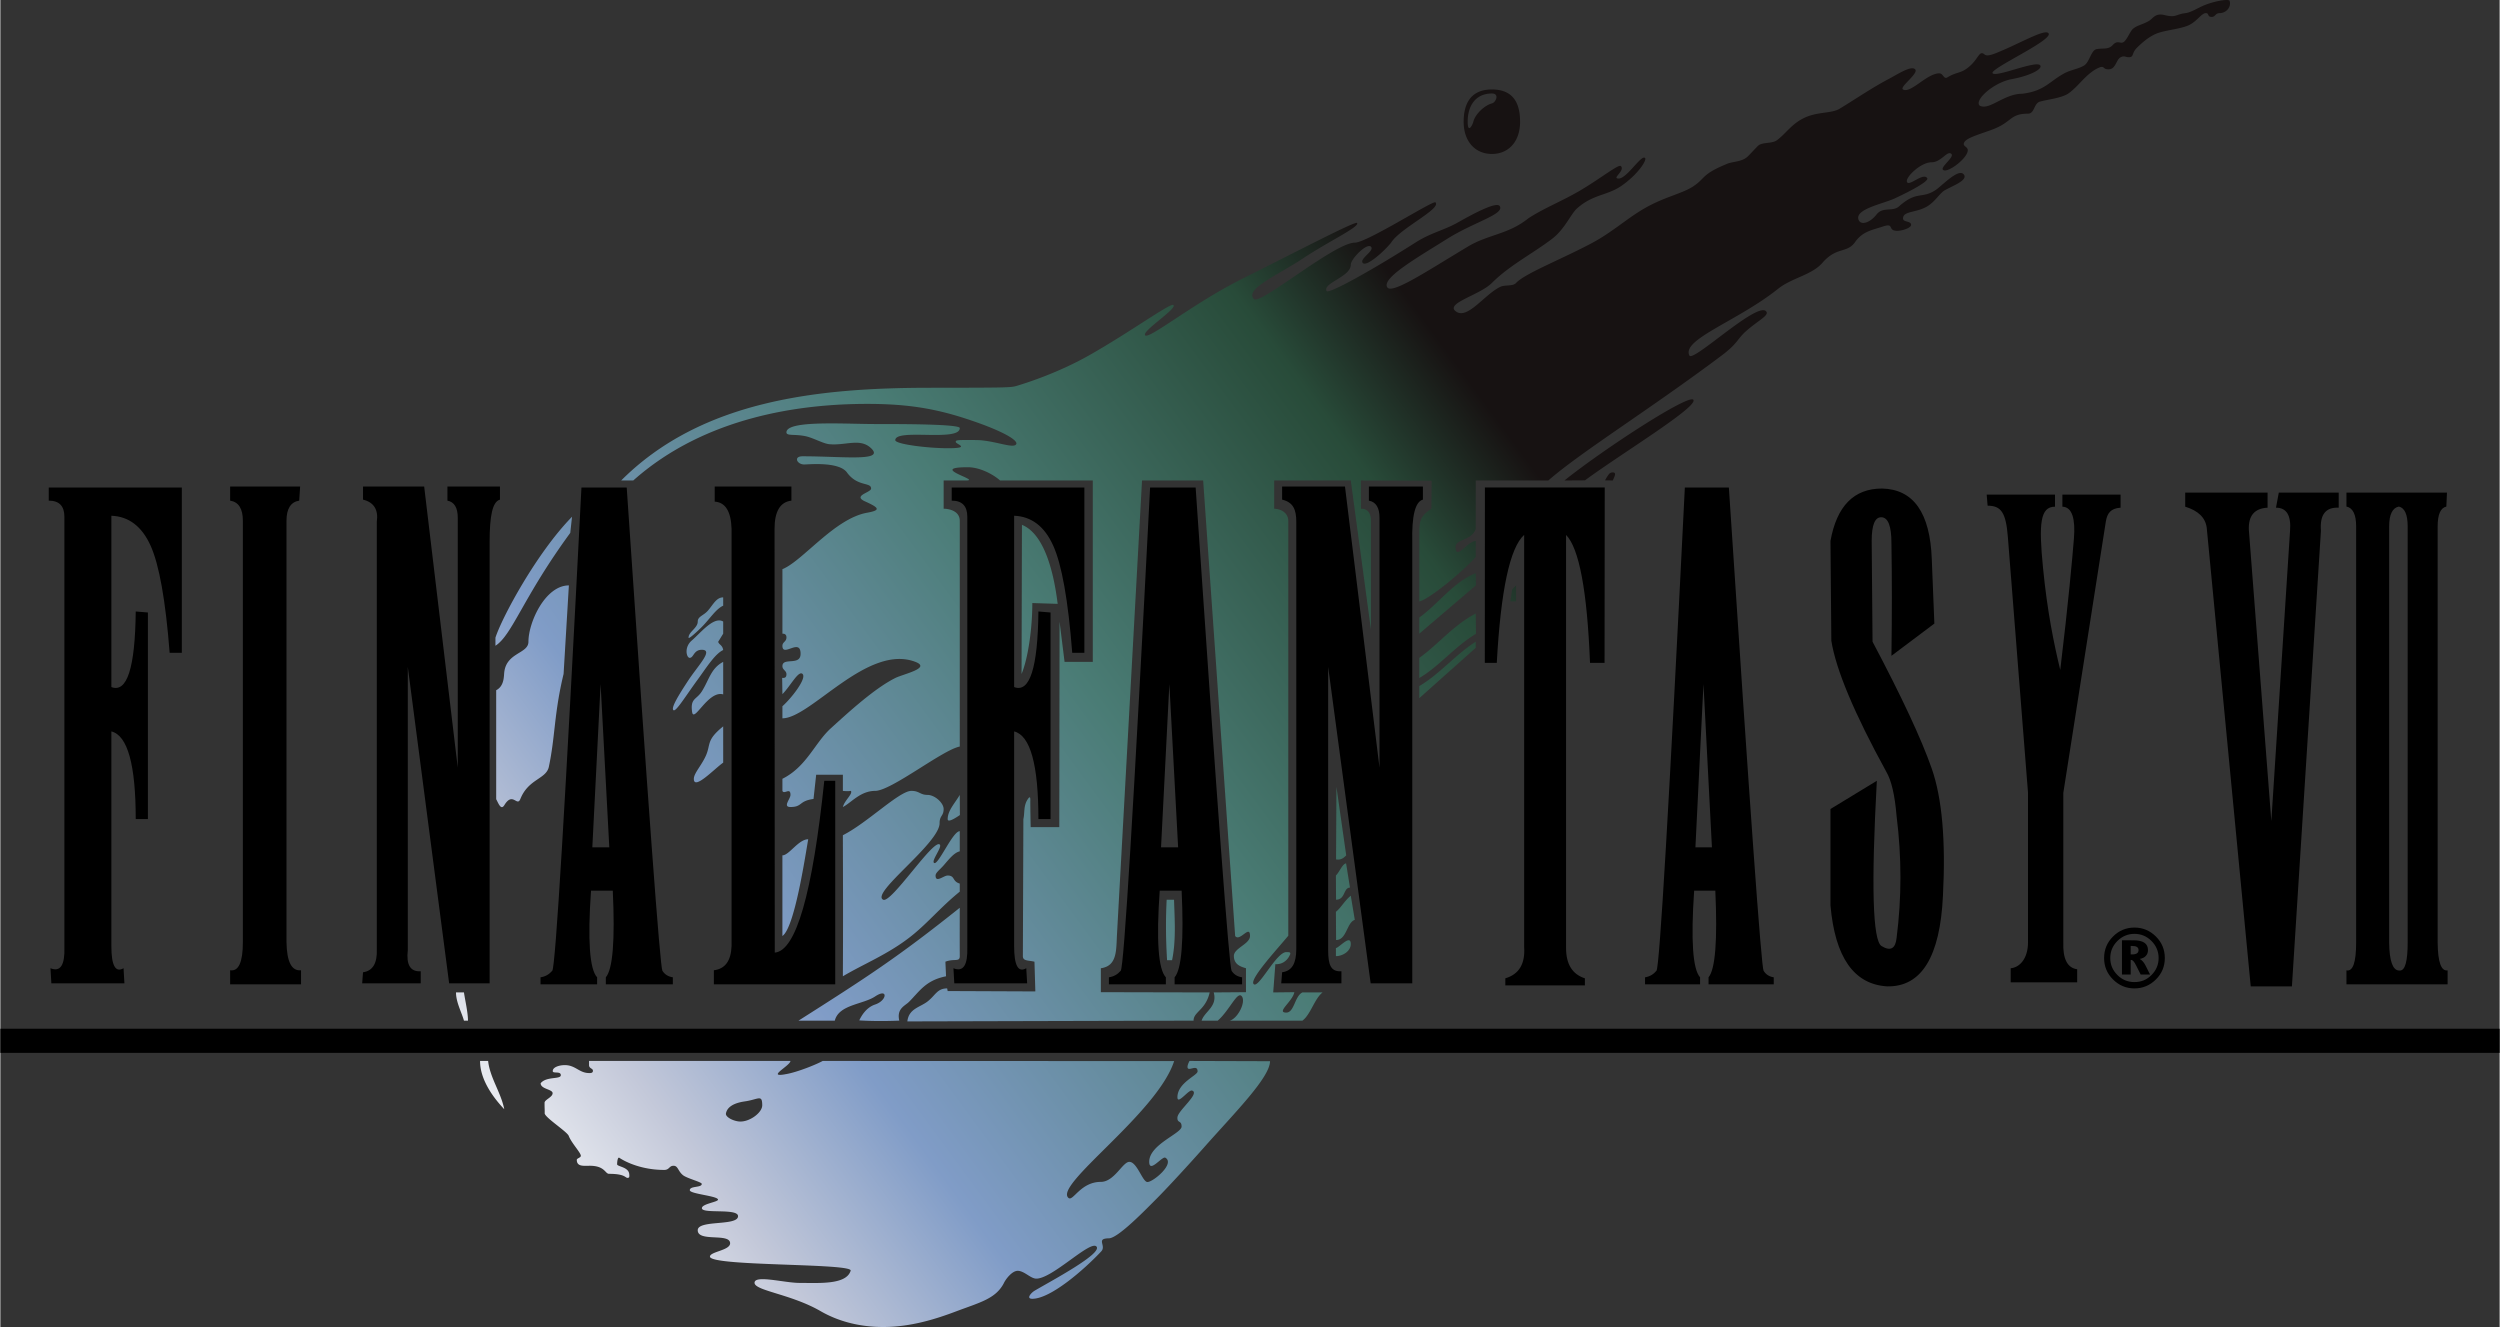 <svg xmlns="http://www.w3.org/2000/svg" width="2500" height="1327" viewBox="0 0 1252 664.758"><rect x="0" y="0" width="1252" height="664.758" fill="#333333" stroke="none"/><path d="M32.075 258.868c0-5.384-2.615-8.077-7.844-8.077v-6.563h66.67v82.793h-6.099c-2.033-26.251-5.229-44.173-9.588-53.766-4.356-9.592-10.894-14.557-19.607-14.893v85.822c7.844 3.028 11.911-9.592 12.201-37.863l6.101.505V410.32h-6.101c0-27.261-4.067-41.901-12.201-43.921v107.53c0 9.762 2.033 13.462 6.1 11.105l.436 7.573H25.54l-.437-7.573c4.938 2.021 7.264-1.514 6.972-10.602V258.868M115.103 250.791v-7.067h35.06l-.456 7.067c-4.25.673-6.376 4.039-6.376 10.098v211.022c.151 9.927 2.582 14.641 7.284 14.135v7.068h-35.512v-7.068c4.25.676 6.374-4.037 6.374-14.135V260.889c0-6.059-2.124-9.425-6.374-10.098M188.572 261.394c.863-6.059-1.438-9.762-6.901-11.106v-6.563h30.631l16.828 140.85v-125.2c0-5.048-1.727-7.909-5.177-8.582v-7.067h26.318v6.563c-3.741 1.01-5.179 8.074-5.179 21.203v221.12h-20.278l-20.71-158.521V475.95c-.861 7.403 1.296 10.938 6.473 10.602v6.06h-29.338l.433-5.554c4.889-.675 7.189-4.543 6.901-11.611l-.001-214.053M296.54 424.455h8.503l-4.36-81.784-4.143 81.784m6.76 68.66v-3.534c3.488-4.039 4.652-18.51 3.488-43.416h-10.901c-1.745 24.906-.728 39.377 3.053 43.416v3.534h-28.346v-3.534c2.325-.335 4.287-1.432 5.886-3.281 1.6-1.849 6.468-82.541 14.609-242.069h22.676c10.757 159.528 16.717 240.221 17.88 242.069 1.162 1.851 2.907 2.946 5.232 3.281v3.534H303.3M366.292 264.927c-.282-8.75-3.097-13.295-8.444-13.631v-7.572h38.423v7.067c-5.63.673-8.445 5.386-8.445 14.136l.105 212.284c10.625-.841 18.895-29.532 24.806-86.074h5.488v101.978h-60.8v-7.068c5.63-.674 8.584-4.713 8.866-12.115l.001-209.005M484.387 258.868c0-5.384-2.607-8.077-7.819-8.077v-6.563h66.459v82.793h-6.082c-2.026-26.251-5.212-44.173-9.557-53.766-4.344-9.592-10.86-14.556-19.546-14.893v85.822c7.819 3.028 11.874-9.592 12.163-37.863l6.08.505V410.32h-6.08c0-27.261-4.054-41.901-12.163-43.921v107.53c0 9.762 2.027 13.462 6.082 11.105l.434 7.573h-36.485l-.437-7.573c4.924 2.021 7.239-1.514 6.951-10.602V258.868M581.436 424.455h8.558l-4.389-81.784-4.169 81.784m6.802 68.66v-3.534c3.513-4.039 4.683-18.51 3.513-43.416h-10.974c-1.755 24.906-.73 39.377 3.073 43.416v3.534h-28.527v-3.534c2.342-.335 4.314-1.432 5.925-3.281 1.608-1.85 6.51-82.541 14.704-242.069h22.821c10.824 159.528 16.823 240.221 17.993 242.069 1.171 1.851 2.926 2.946 5.267 3.281v3.534h-33.795M649.19 261.394c0-6.059-1.479-9.761-7.098-11.106v-6.563h31.488l17.298 140.85v-125.2c0-5.048-1.775-7.909-5.323-8.582v-7.067h27.055v6.563c-3.844 1.01-5.618 8.078-5.322 21.203v221.12h-20.845L665.155 334.09v141.859c0 7.438 1.331 10.938 6.652 10.602v6.06h-30.158l.443-5.554c5.025-.675 7.098-4.543 7.098-11.611M803.702 244.182l-.089 87.889h-7.284c-1.428-36.012-5.428-57.383-11.997-64.114V474.94c0 8.078 3.142 13.126 9.426 15.146v3.534h-39.85v-3.534c6.857-2.02 9.999-7.236 9.428-15.649v-206.48c-7.142 6.396-11.713 27.767-13.713 64.114h-5.996l.048-87.889M849.131 424.455h8.271l-4.239-81.784-4.032 81.784m6.573 68.66v-3.534c3.396-4.039 4.524-18.51 3.396-43.416h-10.604c-1.695 24.906-.708 39.377 2.969 43.416v3.534h-27.567v-3.534c2.262-.335 4.169-1.432 5.725-3.281 1.558-1.85 6.291-82.541 14.209-242.069h22.056c10.462 159.528 16.258 240.221 17.39 242.069 1.13 1.851 2.828 2.946 5.09 3.281v3.534h-32.664M916.786 405.273l23.226-14.136c-2.867 52.503-2.078 80.1 2.363 82.793 4.445 2.693 6.953 1.346 7.527-4.038 2.581-20.193 2.581-40.558 0-61.086-.859-10.433-2.579-17.84-5.161-22.213-16.056-29.28-25.23-51.157-27.524-65.63l-.431-49.979c3.153-17.5 11.755-26.251 25.807-26.251 15.771.337 24.085 12.116 24.943 35.339l1.292 32.31-21.505 16.155c.285-20.192.285-39.041 0-56.542 0-8.414-1.647-12.705-4.946-12.874-3.299-.167-4.946 3.787-4.946 11.864l.43 50.484c14.624 27.597 24.516 48.8 29.677 63.608 5.163 14.812 7.026 36.015 5.594 63.61-1.435 30.625-10.755 45.771-27.957 45.436-16.632-1.01-26.094-14.515-28.387-40.514l-.002-48.336M1029.264 247.763v6.058c-7.47.027-8.172 8.499-6.014 30.543 2.159 22.044 5.454 38.061 8.641 51.241 4.038-33.319 6.085-56.29 6.854-65.882.771-9.593-.797-15.77-5.779-15.902v-6.058h29.139v6.563c-4.934.337-6.723 2.745-7.4 7.068l-21.275 135.801v74.717c-.309 8.412 2.003 12.956 6.938 13.63v6.563h-33.302v-7.068c4.315-.335 8.673-4.599 8.673-13.013v-74.937l-10.097-128.122c-.954-12.104-3.308-15.649-10.142-15.649l-.461-5.553h34.225M1069.063 467.813c-1.656 0-3.196.304-4.618.902-1.424.591-2.73 1.479-3.92 2.672-1.19 1.189-2.087 2.495-2.689 3.92-.589 1.407-.882 2.947-.882 4.618 0 1.654.293 3.194.882 4.618.604 1.407 1.499 2.709 2.689 3.898 1.175 1.177 2.478 2.061 3.898 2.647 1.438.589 2.982.883 4.64.883 1.683 0 3.229-.286 4.639-.862 1.408-.588 2.71-1.479 3.898-2.668 1.191-1.189 2.081-2.491 2.668-3.898.604-1.424.903-2.964.903-4.618 0-1.671-.3-3.211-.903-4.618-.587-1.425-1.477-2.729-2.668-3.92-1.203-1.205-2.516-2.104-3.939-2.69-1.411-.588-2.943-.884-4.598-.884m-1.171 6.056h-.718v4.25h.718c1.069 0 1.867-.178 2.402-.535.548-.368.819-.908.819-1.623 0-.71-.267-1.237-.801-1.576-.517-.345-1.325-.516-2.42-.516m.759-2.834c2.41 0 4.209.412 5.4 1.232 1.188.807 1.784 2.039 1.784 3.692 0 1.181-.363 2.15-1.087 2.915-.713.771-1.727 1.267-3.039 1.499.563.303 1.08.727 1.561 1.273.493.549.938 1.219 1.335 2.012l2.277 4.535h-4.699l-2.196-4.371c-.521-1.067-.979-1.82-1.377-2.259-.396-.451-.793-.678-1.188-.678h-.246v7.308h-4.372v-17.16l5.847.002m.41-6.381c2.081 0 4.018.375 5.811 1.129 1.807.753 3.454 1.875 4.945 3.366 1.493 1.492 2.607 3.133 3.347 4.926.739 1.792 1.108 3.743 1.108 5.852 0 2.078-.369 4.016-1.108 5.808-.738 1.779-1.854 3.414-3.347 4.904-1.491 1.492-3.14 2.614-4.945 3.368-1.793.751-3.729 1.129-5.811 1.129-2.078 0-4.022-.378-5.827-1.129-1.794-.754-3.435-1.876-4.926-3.368-1.493-1.49-2.607-3.125-3.347-4.904-.739-1.792-1.108-3.729-1.108-5.808 0-2.107.369-4.06 1.108-5.852.738-1.793 1.854-3.434 3.347-4.926 1.491-1.491 3.132-2.613 4.926-3.366 1.803-.754 3.749-1.129 5.827-1.129M1139.969 254.325l1.408-7.572h30.007v7.572c-6.563-.336-9.533 3.534-8.908 11.611l-14.535 228.188h-20.63l-22.037-229.702c-.625-5.048-4.221-8.582-10.783-10.602v-7.067h41.26v7.572c-6.563.337-9.688 4.039-9.378 11.106l11.256 145.897 9.377-145.394c.623-7.737-1.723-11.609-7.037-11.609M1175.265 246.752v7.004c3.222.666 4.857 3.986 4.857 9.972v208.435c0 9.976-1.637 14.611-4.857 13.946v7.005h50.673v-7.005c-3.236.499-4.883-4.138-4.985-13.946V263.728c0-5.984 1.433-9.306 4.354-9.972l.314-7.004h-50.356zm26.251 7.005c2.921.666 4.418 3.986 4.418 9.972v208.435c0 9.197-1.238 13.859-3.724 14.01h-.694c-3.104-.194-4.752-4.875-4.858-14.01V263.728c-.002-5.985 1.633-9.306 4.858-9.971zM0 515.327h1252v12.116H0z"/><linearGradient id="a" gradientUnits="userSpaceOnUse" x1="233.709" y1="1067.822" x2="728.45" y2="704.339" gradientTransform="translate(16.8 -500.8)"><stop offset="0" stop-color="#edeff3"/><stop offset=".115" stop-color="#c3c8d9"/><stop offset=".27" stop-color="#809cc7"/><stop offset=".601" stop-color="#4a7c75"/><stop offset=".888" stop-color="#284b39"/><stop offset="1" stop-color="#171212"/></linearGradient><path fill="url(#a)" d="M1094.615 6.575c-4.845.575-4.611 2.378-10.223 1.038-4.966-1.33-5.974 1.659-8.077 2.875-3.404 1.964-5.978 2.146-8.078 4.039-1.252 1.127-2.453 4.375-4.038 6.058-2.077 2.203-3.154-1.124-6.059 2.021-2.194 2.376-4.784 1.377-8.077 2.02-2.691.524-3.488 6.352-6.058 8.077-2.572 1.728-6.813 2.26-10.098 4.039-7.556 4.092-9.855 8.865-21.077 10.223-9.216 0-16.562 8.62-21.33 5.933-2.781-2.781 7.084-11.645 16.155-13.271 8.58-1.53 15.362-4.889 14.262-6.797-1.681-2.908-21.691 5.933-23.856 3.913-2.225-2.075 30.491-16.612 27.959-20.067-1.807-2.463-14.656 5.316-26.44 9.972-6.264 2.474-5.069 0-7.031 0-1.634 0-2.834 4.667-8.054 8.078-3.09 2.019-4.905 1.479-9.146 4.039-1.88 1.133-2.021-2.021-4.039-2.021-6.237 0-14.368 10.257-18.174 8.078-2.071-1.185 8.077-8.078 6.058-10.097-2.022-2.022-8.574 2.388-13.612 5.038-7.431 3.907-16.314 9.875-24.105 14.641-4.563 2.792-11.884 1.182-19.322 5.422-5.423 3.09-8.029 7.374-12.25 10.454-2.483 1.812-7.442.79-9.464 2.813-1.637 1.636-2.954 3.143-4.979 5.166-3.075 3.077-7.948 2.497-11.051 4.049-12.225 5.091-10.223 6.94-16.281 10.979-6.058 4.039-14.976 5.228-26.252 12.116-7.718 4.715-15.021 11.205-24.23 16.155-15.051 8.088-33.979 15.426-38.368 20.192-1.684 1.827-5.551.755-8.077 2.021-8.077 4.039-16.429 16.688-22.213 12.116-5.111-4.039 12.116-8.078 18.174-14.137 8.901-8.901 20.274-14.563 30.29-22.213 6.136-4.688 9.34-12.394 12.243-15.019 7.951-7.194 15.078-6.496 22.086-11.233 8.216-5.553 13.205-13.046 12.116-14.135-2.021-2.021-10.097 12.116-14.135 10.097-1.241-.619 4.038-4.039 2.019-6.058-1.1-1.102-9.665 5.854-20.192 12.116-8.802 5.232-19.112 9.317-26.251 14.135-10.099 8.078-19.88 7.887-30.291 14.136-21.104 12.66-38.367 24.232-40.388 20.193-2.316-4.631 14.136-14.137 30.29-24.232 13.226-8.27 28.271-12.12 26.25-16.158-1.277-2.555-11.387 2.581-21.12 8.078-7.15 4.039-13.209 4.955-21.285 10.098-21.294 13.557-43.506 25.959-44.427 24.231-2.128-3.979 12.116-7.096 12.116-13.153 0-3.002 8.077-11.078 10.097-9.06 2.063 2.063-6.124 6.12-4.039 8.204 1.956 1.957 10.887-6.135 14.137-10.223 4.384-7.151 25.404-17.001 22.213-20.193-1.139-1.137-34.329 20.193-40.388 20.193-10.146 0-47.399 31.366-50.483 28.271-4.976-4.993 12.116-12.116 24.232-20.194 13.162-8.774 28.569-15.872 27.387-17.921-.685-1.182-29.057 13.708-57.677 28.02-24.232 12.116-46.445 30.29-48.465 28.271s16.041-13.28 14.136-15.188c-1.325-1.325-21.552 13.506-42.407 25.284-14.411 8.14-29.708 13.324-36.348 15.271-2.807.822-5.863.844-43.542.883-55.407.059-113.968 6.059-154.355 46.445h6.059c36.349-32.31 84.561-38.368 117.123-38.368 17.922 0 31.912 1.754 48.465 7.067 18.872 6.058 27.398 11.136 26.251 13.126-1.416 2.452-11.1-2.002-20.067-2.083-9.91-.088-10.223.008-10.223.946 0 1.137 8.078 3.155-4.039 3.155-9.962 0-26.251-2.016-26.251-4.039 0-6.058 32.31 1.015 32.31-6.058 0-2.021-29.28-2.021-42.405-2.021-15.396 0-44.427-2.02-44.427 4.165 0 1.894 3.938.788 9.406 1.894 3.894.787 8.999 3.749 12.039 4.039 8.237.786 15.467-3.235 20.961 2.02 7.125 6.815-14.136 4.039-34.329 4.039-4.709 0-2.824 4.103.836 4.103 1.968 0 17.36-1.564 21.377 3.976 5.316 7.335 12.116 4.741 12.116 8.078 0 2.02-9.495 3.515-3.029 6.437 7.068 3.194 8.085 4.414 1.011 5.681-16.308 2.917-32.311 24.231-42.406 28.271v32.311c1.375 0 2.02.595 2.02 1.893 0 2.146-2.02 2.282-2.02 4.165 0 6.058 9.103-4.191 9.103 4.039 0 6.235-9.103 1.532-9.103 6.185 0 1.894 2.02 2.174 2.02 4.039 0 1.894-1.159 1.894-2.146 1.83l.126 8.142c4.039-4.039 8.077-12.116 10.097-10.098 2.222 2.221-5.745 12.337-10.097 16.154v6.059c14.135 0 42.643-37.511 66.639-28.271 8.077 3.111-6.058 6.059-10.097 8.077-10.326 5.163-22.977 16.728-32.311 25.209-8.021 7.286-12.115 19.218-24.231 25.274v6.059c.85 2.02 4.039-2.02 4.039 2.02 0 2.008-4.039 6.06 0 6.06 6.058 0 4.035-3.021 11.544-4.039l1.329-12.116h13.378v8.077c1.308.162 3.057.186 4.039 0 .962 1.59-3.173 4.706-4.039 8.078 4.039-2.021 8.735-8.078 16.155-8.078 8.076 0 33.798-20.563 42.405-22.213V260.897c0-4.985-5.496-6.059-8.078-6.059v-14.14h11.233c7.945 0-19.472-6.638.883-6.638 6.059 0 12.723 3.567 16.155 6.638h46.445v90.871H533.11l-2.511-20.193-.134 102.987h-14.331s-.189-8.109-.189-12.874c0-.82.229-3.281-1.136-1.325-2.397 3.389-1.552 6.772-2.334 10.16l-.252 68.658c-.008 2.509 2.691 2.039 5.806 2.775l.441 14.894-43.921-.188-.252-1.324c-5.042 0-5.784 3.425-9.844 6.563-3.869 2.989-9.351 3.534-10.098 9.971l143.374-.379c0-4.512 6.058-5.245 8.078-14.136l-54.522-.126v-11.99c8.261-1.142 7.649-9.045 8.077-16.785l12.551-227.556h30.624l16.027 228.188c2.329 3.138 7.438-6.06 7.438 0 0 4.038-8.078 6.058-8.078 9.971 0 4.435 3.646 5.458 6.058 6.184v11.99l-16.155.126c2.021 7.167-4.64 9.514-6.058 14.136h8.078c6.058-5.311 9.914-15.212 12.116-12.115 2.019 2.84-2.021 10.929-6.059 12.115h36.35c4.037-2.883 6.058-11 10.097-14.136h-10.097c-3.886 1.866-4.039 10.097-8.078 10.097-5.283 0 3.215-5.611 4.039-10.223l-10.588.126 1.07-14.135c3.67.14 6.296-2.021 7.497-5.175 0-.841-.337-.885-2.02-.885-4.933 0-13.478 17.666-16.154 16.155-3.083-1.739 10.793-16.707 17.164-24.358V260.895c0-2.91-2.254-5.827-7.067-6.059v-14.137h38.368l10.097 74.716v-54.521c0-4.375-2.02-6.059-4.984-6.059l-.065-14.135 35.465.126-.126 14.009c-5.438 3.56-6.059 6.048-6.059 12.116l.002 34.329c4.633-.896 20.882-14.136 28.271-22.213v-8.078c-4.039 0-10.098 10.097-10.098 3.038 0-4.167 8.077-3.038 10.098-9.096v-24.232h36.349c16.154-14.136 50.961-35.698 86.832-62.6 8.077-6.059 7.795-8.255 12.116-12.116 6.184-5.531 12.115-8.077 10.097-10.098-4.691-4.688-36.608 25.735-38.368 22.214-4.038-8.078 24.232-17.26 44.426-33.426 6.88-5.504 16.869-6.854 22.214-13.021 6.997-8.077 12.115-4.733 16.154-10.097 3.922-5.725 8.655-6.252 14.137-8.077 6.058-2.021 2.017 2.146 7.19 2.146 2.617 0 6.943-1.46 6.943-2.984 0-2.101-4.03-1.181-4.038-3.2-.019-3.85 6.62-2.754 12.116-6.059 4.021-2.418 6.303-6.663 8.805-8.077 4.005-2.265 12.112-5.158 9.369-8.077-2.733-2.906-10.982 6.058-14.136 8.077-7 4.479-9.179.112-18.175 8.077-3.237 2.867-8.076 0-11.231 4.039-3.317 4.246-7.782 5.533-8.961 2.84-2.396-5.467 12.116-8.086 18.174-10.917 8.673-4.055 17.117-8.677 16.155-10.097-2.004-2.954-8.883 4.124-10.098 2.021-1.253-2.167 6.802-9.985 12.24-9.972 4.937.015 7.953-6.185 9.973-4.165 1.65 1.651-6.158 6.854-4.038 8.077 2.473 1.428 12.239-6.056 12.239-9.97 0-1.506-2.02-1.931-2.02-3.029 0-2.747 6.274-4.384 14.012-7.193 10.219-3.714 8.909-8.077 18.174-8.077 3.403 0 2.816-5.189 6.06-6.059 4.102-1.1 10.815-1.786 14.135-4.039 5.238-3.558 9.458-10.893 16.155-13.252 2.177-.351 1.138 1.137 4.039 1.137 3.628 0 3.725-4.945 6.058-6.059 2.021-.964 2.24.019 4.039 0 2.751-.026 1.268-1.929 4.038-4.7 2.888-2.889 6.334-5.792 10.221-7.291 4.188-1.612 12.067-2.183 16.031-4.165 4.039-2.02 6.058-5.788 8.201-5.932 1.896-.126.706 1.894 2.986 1.894 2.077 0 1.618-1.842 4.081-1.894 3.337-.071 5.937-3.154 4.925-6.184-.317-.949-6.531-.133-12.116 2.02-3.507 1.347-7.089 3.82-9.974 4.161zM733.026 60.973c0 10.215 6.06 16.154 14.136 16.154 8.266 0 14.137-6.058 14.137-16.154 0-10.098-4.039-16.155-14.137-16.155-9.701 0-14.136 6.057-14.136 16.155zm14.134-14.137c4.039 0 1.962 4.515 0 4.985-3.138.752-8.166 4.873-9.275 9.15-.509 1.953-2.84 6.058-2.84 0 0-8.076 4.039-14.135 12.115-14.135zm36.35 193.859l10.286-.064c18.151-13.377 56.477-36.606 54.333-40.322-1.907-3.304-44.491 24.294-64.619 40.386zm20.318-.064l3.913.063c.879-2.031 2.021-4.039 0-4.039-1.484.001-1.95.576-3.913 3.976zM286.37 258.868c-17.795 18.174-35.122 50.484-38.368 60.581v4.039c8.456-5.416 13.828-24.232 37.483-56.542l.885-8.078zm225.385 4.039l-.193 74.716c3.374-8.078 5.395-23.218 5.395-35.525l12.695.4c-1.954-15.842-6.639-35.005-17.897-39.591zm227.329 24.233c-10.907 4.165-18.807 15.439-28.271 22.213v8.078l28.396-24.232-.125-6.059zm18.238 8.141l-.884 5.995h2.84v-8.078l-1.956 2.083zm-472.53-2.019c-11.766-.012-20.256 18.388-20.256 28.208 0 6.058-10.994 5.287-12.116 15.335-.231 2.069 0 6.878-4.039 8.961v54.585c1.167 2.182 2.406 5.743 4.102 2.966 4.246-6.953 6.336 1.101 8.015-3.092 4.039-10.098 12.941-9.889 14.262-16.093 3.223-15.156 2.574-26.617 7.383-46.508l2.649-44.362zm77.304 5.993c-3.443 0-4.978 3.554-7.636 6.626-2.195 2.535-5.111 2.883-5.111 5.49 0 3.272-4.606 5.1-4.606 8.078 0 .971 4.606-3.345 6.626-5.364 4.053-4.053 7.065-9.041 10.728-10.665v-4.165zm348.717 30.291v10.097c10.021-5.855 17.506-15.559 28.397-22.149l-.126-10.16c-11.514 6.058-18.805 15.523-28.271 22.212zm-350.547-18.741c-4.475-.203-10.106 6.81-13.883 10.033-4.001 3.415-2.664 8.708-1.073 8.708 2.021 0 1.955-4.039 6.059-4.039 6.058 0-1.714 7.645-6.878 15.523-4.571 6.974-8.846 13.852-7.258 14.767 1.292.745 6.152-7.269 12.116-15.396 4.05-5.522 8.582-12.874 12.747-14.768-.367-2.521-2.014-2.575-2.524-4.102l2.524-4.102v-6.059a3.802 3.802 0 0 0-1.83-.565zm350.547 32.877v6.059l28.271-25.214v-3.058c-9.984 6.284-18.038 16.226-28.271 22.213zm-348.717-12.116c-6.21 3.238-7.129 9.188-10.728 14.83-2.698 4.228-5.778 3.295-4.859 10.159.813 6.09 7.991-10.854 15.587-8.708v-16.281zm0 32.308c-8.681 7.005-6.088 8.945-8.708 14.768-2.177 4.834-5.967 8.735-5.995 11.484-.063 6.059 10.459-5.154 14.704-8.077l-.001-18.175zm59.949 54.524c.083 23.456.146 47.223 0 70.678 10.097-6.058 22.874-11.075 34.329-20.193 8.435-6.717 14.709-14.51 24.231-22.213v-4.039c-3.895-1.132-2.264-4.038-6.058-4.038-2.021 0-6.059 3.919-6.059 0 0-1.415 2.071-2.838 4.039-5.079 2.456-2.798 5.149-6.37 8.078-7.036V416.38c-3.57 0-10.872 17.4-12.874 15.902-1.475-1.104 4.124-7.833 2.89-9.176-3.007-3.28-24.346 29.621-28.384 27.603-6.514-3.256 28.324-28.28 28.271-38.368-.022-3.832 2.019-3.465 2.019-7.066 0-3.041-4.412-7.068-8.076-7.068-3.747 0-4.039-2.02-8.078-2.02-6.057-.002-22.212 16.152-34.328 22.211zm247.253-24.233l-.187 36.349c2.398.438 3.802-.697 5.088-2.02l-4.901-34.329zm-194.749 16.156c0 2.02 4.102-.654 6.121-2.021l-.063-10.097c-2.227 3.911-6.058 7.776-6.058 12.118zm-69.857 10.095c-4.858 0-9.588 8.078-12.937 8.078v40.387c6.058-4.039 11.31-39.199 12.937-48.465zm264.34 18.175l.073 12.116c4.715 0 3.652-6.059 6.979-6.059l-1.936-12.116c-1.702.001-3.428 4.417-5.116 6.059zm.002 18.175l.096 14.136c5.335 0 5.335-8.827 9.373-10.097l-2.02-12.116c-3.256 2.692-4.875 6.058-7.447 8.077h-.002zm-84.78-6.059c-.52 10.112-.433 19.896.203 30.29h2.505c2.019-9.7 1.318-20.192.981-30.29h-3.689zm-103.647 4.039c-31.261 24.97-46.693 34.895-80.773 56.542h18.174c2.02-8.077 14.136-8.077 20.194-12.116 6.613-4.408 6.058 2.021 0 4.039-4.65 1.551-6.997 5.977-7.951 7.951 5.997.41 13.708.4 20.066.126-1.417-6.058 2.84-7.383 4.859-9.401 5.364-5.364 8.375-10.791 18.553-12.812l-.314-7.32c4.489-1.69 7.209.323 7.193-2.775-.043-7.672-.001-24.234-.001-24.234zm188.429 24.233c3.408 0 7.447-2.501 7.447-6.059 0-5.136-5.639 1.685-7.447 2.02v4.039zM228.25 497.153c0 5.014 2.917 10.16 3.976 14.136h2.021c0-4.039-1.329-9.625-2.021-14.136h-3.976zm12.053 34.329c-.028 9.415 6.695 18.483 12.116 24.17-1.621-8.35-7.159-15.722-8.078-24.17h-4.038zm54.586 0v2.02c0 1.882 1.957 1.595 1.957 2.903 0 1.258-1.361 1.144-2.02 1.136-4.894-.063-6.729-3.976-12.054-3.976-2.794 0-6.122 1.029-6.058 3.028.043 1.372 4.039-.205 4.039 2.02s-7.253.454-10.097 4.039c0 2.966 5.994 2.962 5.994 4.985 0 2.02-4.039 3.245-4.039 4.796 0 3.305.114 3.252.063 5.236-.053 2.055 11.239 9.206 12.053 11.359 1.333 3.529 6.059 8.404 6.059 9.971 0 .985-2.021 1.217-2.021 2.021 0 3.518 3.467 2.966 6.5 2.966 7.636 0 7.636 4.038 9.655 4.038 8.078 0 8.078 2.02 9.213 2.02.844 0 1.104-.209.884-2.02-.424-3.48-6.076-3.604-6.058-4.796.018-1.238.292-3.786 1.136-3.218 2.905 1.955 10.984 6.058 22.465 6.058 2.654 0 2.395-2.082 4.67-2.082 2.261 0 2.129 2.556 4.669 4.669 1.996 1.663 9.467 3.463 9.467 4.418 0 2.008-5.995.896-5.995 3.155 0 1.895 14.136 2.854 14.136 4.731 0 1.201-8.137 2.087-8.078 4.291.079 2.966 18.111-.116 18.111 3.976 0 5.118-20.193 1.711-20.193 7.068 0 6.059 16.307 1.194 16.218 6.563-.059 3.536-10.077 4.148-10.097 6.626-.04 4.986 71.655 3.215 70.488 7.067-2.171 7.168-16.024 6.121-25.621 6.121-7.61 0-22.528-4.169-22.528-.063 0 3.979 18.2 5.615 33.067 14.197 9.452 5.459 20.282 7.951 31.362 7.951 14.136 0 26.904-4.188 36.538-7.824 11.86-4.477 20.004-6.311 24.043-14.389 1.054-2.104 4.118-5.932 6.815-5.932 3.287 0 6.457 3.913 9.339 3.913 8.078 0 26.979-19.361 30.102-16.093 3.343 3.498-23.146 17.499-30.984 22.149-1.631.966-4.48 4.039-1.136 4.039 9.19 0 25.885-14.548 34.518-23.729 2.745-2.919-2.913-6.469 3.85-6.563 4.606-.063 18.175-14.135 24.232-20.193 3.066-3.067 12.801-13.337 24.231-26.25 14.374-16.242 32.246-34.152 32.246-42.28l-40.323-.127s-1.009 1.76-1.009 2.966c0 2.872 5.048-1.767 5.048 2.271 0 2.021-10.098 5.691-10.098 12.938 0 4.038 5.569-3.901 7.32-3.345 4.216 1.343-7.101 9.975-7.32 13.44-.196 3.084 2.104 1.291 2.083 4.606-.022 3.467-16.218 8.965-16.218 17.605 0 6.059 6.494-2.933 8.078-2.02 5.021 2.897-6.048 12.18-8.961 12.18-2.469 0-5.165-10.098-9.087-10.098-3.325 0-7.513 10.033-14.262 10.033-10.098 0-13.929 9.858-16.155 8.077-7.87-6.297 44.441-42.409 52.882-68.595l-176.063-.063c-3.71 2.02-12.143 5.299-17.229 6.374-12.434 2.627 1.073-3.95 1.073-6.374h-100.9v.01zm84.939 18.742c1.341-.114 1.83.586 1.83 3.471 0 3.605-6.025 8.173-10.98 8.141-3.033-.02-7.583-2.138-7.194-4.102.8-4.047 5.68-5.453 9.467-5.995 3.343-.478 5.536-1.402 6.877-1.515z"/></svg>